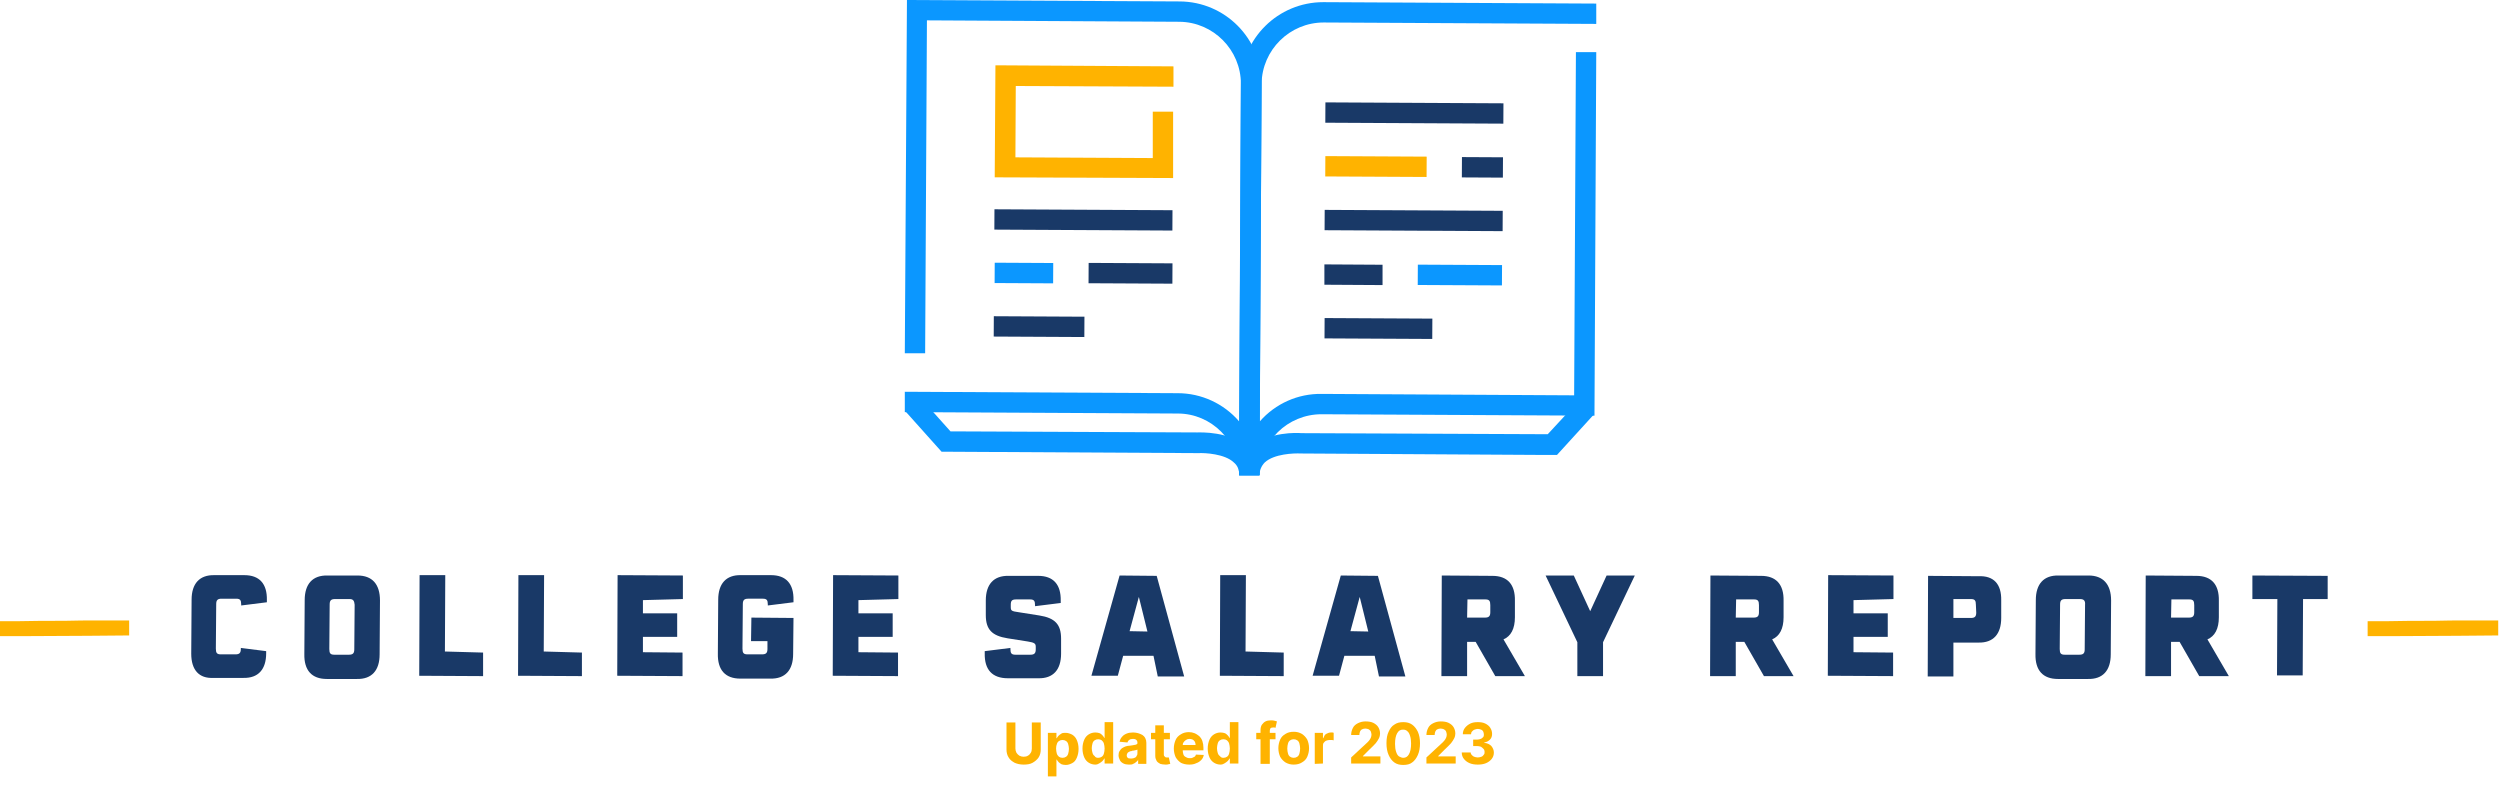 <?xml version="1.0" encoding="utf-8"?>
<!-- Generator: Adobe Illustrator 27.7.0, SVG Export Plug-In . SVG Version: 6.00 Build 0)  -->
<svg version="1.1" id="Layer_1" xmlns="http://www.w3.org/2000/svg" xmlns:xlink="http://www.w3.org/1999/xlink" x="0px" y="0px"
	 viewBox="0 0 700.7 219.9" style="enable-background:new 0 0 700.7 219.9;" xml:space="preserve">
<style type="text/css">
	.st0{fill:#193967;}
	.st1{fill:#FFB300;}
	.st2{fill:#0B97FF;}
</style>
<g transform="translate(-315 -367.697)">
	<path class="st0" d="M368.6,550.9l0.1-15.1c0-4.5,2.2-7,6.4-6.9h8.4c4.2,0,6.4,2.4,6.3,7v0.6l-7.2,0.9v-0.3c0-1.2-0.3-1.6-1.4-1.6
		h-4.1c-1.1,0-1.5,0.4-1.5,1.5l-0.1,12.5c0,1.2,0.3,1.6,1.4,1.6h4.1c1.1,0,1.5-0.4,1.5-1.5v-0.3l7.1,0.9v0.6c0,4.5-2.2,7-6.4,6.9
		h-8.4C370.8,557.9,368.6,555.5,368.6,550.9z"/>
	<path class="st0" d="M421.5,536l-0.1,15.1c0,4.5-2.2,7-6.4,6.9h-8.4c-4.2,0-6.4-2.4-6.3-7l0.1-15.1c0-4.5,2.2-7,6.4-6.9h8.4
		C419.3,529,421.5,531.4,421.5,536z M413,535.6h-4.1c-1.1,0-1.5,0.4-1.5,1.5l-0.1,12.5c0,1.2,0.3,1.6,1.4,1.6h4.1
		c1.1,0,1.5-0.4,1.5-1.5l0.1-12.5C414.3,536.1,414,535.6,413,535.6z"/>
	<path class="st0" d="M450.4,550.6v6.6l-17.9-0.1l0.1-28.2h7.2l-0.1,21.4L450.4,550.6z"/>
	<path class="st0" d="M478.1,550.6v6.6l-17.9-0.1l0.1-28.2h7.2l-0.1,21.4L478.1,550.6z"/>
	<path class="st0" d="M495.2,535.9v3.7h9.6v6.6h-9.6v4.3l11.1,0.1v6.6l-18.3-0.1l0.1-28.2l18.3,0.1v6.6L495.2,535.9z"/>
	<path class="st0" d="M525.6,540.8l11.8,0.1l-0.1,10.1c0,4.5-2.2,7-6.4,6.9h-8.4c-4.2,0-6.4-2.4-6.3-7l0.1-15.1c0-4.5,2.2-7,6.4-6.9
		h8.4c4.2,0,6.4,2.4,6.3,7v0.6l-7.2,0.9v-0.3c0-1.2-0.3-1.6-1.4-1.6h-4.1c-1.1,0-1.5,0.4-1.5,1.5l-0.1,12.5c0,1.2,0.3,1.6,1.4,1.6
		h4.1c1.1,0,1.5-0.4,1.5-1.5v-2.2h-4.6L525.6,540.8z"/>
	<path class="st0" d="M555.6,535.9v3.7h9.6v6.6h-9.6v4.3l11.1,0.1v6.6l-18.3-0.1l0.1-28.2l18.3,0.1v6.6L555.6,535.9z"/>
	<path class="st0" d="M591,550.8v-0.6l7.2-0.9v0.3c0,1.2,0.3,1.6,1.4,1.6h4.2c1.1,0,1.5-0.4,1.5-1.5V549c0-0.9-0.3-1.2-2.2-1.5
		l-5.7-0.9c-4.4-0.7-6.1-2.5-6.1-6.5V536c0-4.5,2.2-7,6.4-6.9h8.3c4.2,0,6.4,2.4,6.3,7v0.6l-7.2,0.9v-0.3c0-1.2-0.3-1.6-1.4-1.6
		h-3.9c-1.2,0-1.5,0.4-1.5,1.5v0.6c0,1.1,0.2,1.2,2.3,1.5l5.7,0.9c4.4,0.7,6.1,2.5,6.1,6.5v4.2c0,4.5-2.2,7-6.4,6.9h-8.5
		C593.1,557.8,590.9,555.4,591,550.8z"/>
	<path class="st0" d="M638.3,551.5h-8.5l-1.5,5.6h-7.4l7.9-28.1l10.4,0.1l7.7,28.2h-7.4L638.3,551.5z M636.6,544.7l-2.4-9.7
		l-2.6,9.6L636.6,544.7z"/>
	<path class="st0" d="M674.8,550.6v6.6l-17.9-0.1l0.1-28.2h7.2l-0.1,21.4L674.8,550.6z"/>
	<path class="st0" d="M700.3,551.5h-8.5l-1.5,5.6h-7.4l7.9-28.1l10.4,0.1l7.7,28.2h-7.4L700.3,551.5z M698.5,544.7l-2.4-9.7
		l-2.6,9.6L698.5,544.7z"/>
	<path class="st0" d="M728.6,547.6h-2.4v9.6H719l0.1-28.2l14.2,0.1c4.2,0,6.4,2.4,6.3,7v4.6c0,3.2-1.1,5.3-3.2,6.2l6,10.3h-8.3
		L728.6,547.6z M726.2,540.8h5c1.1,0,1.5-0.4,1.5-1.5v-2c0-1.2-0.3-1.6-1.4-1.6h-5L726.2,540.8z"/>
	<path class="st0" d="M764.3,547.7v9.5h-7.2v-9.5l-8.9-18.7h7.9l4.6,10l4.6-10h7.9L764.3,547.7z"/>
	<path class="st0" d="M803.9,547.6h-2.4v9.6h-7.2l0.1-28.2l14.2,0.1c4.2,0,6.4,2.4,6.3,7v4.6c0,3.2-1.1,5.3-3.2,6.2l6,10.3h-8.3
		L803.9,547.6z M801.5,540.8h5c1.1,0,1.5-0.4,1.5-1.5v-2c0-1.2-0.3-1.6-1.4-1.6h-5L801.5,540.8z"/>
	<path class="st0" d="M834.5,535.9v3.7h9.6v6.6h-9.6v4.3l11.1,0.1v6.6l-18.3-0.1l0.1-28.2l18.3,0.1v6.6L834.5,535.9z"/>
	<path class="st0" d="M875.9,536v4.9c0,4.5-2.2,7-6.4,6.9h-7v9.5h-7.2l0.1-28.2l14.1,0.1C873.8,529,876,531.4,875.9,536z
		 M868.8,537.2c0-1.2-0.3-1.6-1.4-1.6h-4.9v5.3h4.9c1.1,0,1.5-0.4,1.5-1.5L868.8,537.2z"/>
	<path class="st0" d="M906.7,536l-0.1,15.1c0,4.5-2.2,7-6.4,6.9h-8.4c-4.2,0-6.4-2.4-6.3-7l0.1-15.1c0-4.5,2.2-7,6.4-6.9h8.4
		C904.4,529,906.7,531.4,906.7,536z M898,535.6h-4.1c-1.1,0-1.5,0.4-1.5,1.5l-0.1,12.5c0,1.2,0.3,1.6,1.4,1.6h4.1
		c1.1,0,1.5-0.4,1.5-1.5l0.1-12.5C899.5,536.1,899.1,535.6,898,535.6z"/>
	<path class="st0" d="M925.9,547.6h-2.4v9.6h-7.2l0.1-28.2l14.2,0.1c4.2,0,6.4,2.4,6.3,7v4.6c0,3.2-1.1,5.3-3.2,6.2l6,10.3h-8.3
		L925.9,547.6z M923.5,540.8h5c1.1,0,1.5-0.4,1.5-1.5v-2c0-1.2-0.3-1.6-1.4-1.6h-5L923.5,540.8z"/>
	<path class="st0" d="M967.5,535.6h-7l-0.1,21.4h-7.2l0.1-21.4h-7V529l21.1,0.1v6.5H967.5z"/>
	<path class="st1" d="M978.6,546h5.9c10.4,0,30.7-0.2,30.7-0.2v-4.2c0,0-3.7,0-8.9,0c-2.8,0-6,0-9.2,0.1c-4.6,0-9.1,0-12.6,0.1h-5.9
		V546z"/>
	<path class="st1" d="M314.6,546h5.9c10.4,0,30.7-0.2,30.7-0.2v-4.2c0,0-3.7,0-8.9,0c-2.8,0-6,0-9.2,0.1c-4.6,0-9.1,0-12.6,0.1h-5.9
		V546z"/>
	<path class="st2" d="M668,500.9h-5.7c0-9.5-7.7-17.3-17.2-17.3l-76.5-0.4v-5.7l76.5,0.4c6.6,0,12.9,2.9,17.2,7.9l0.5-94.6
		c0-9.5-7.7-17.3-17.2-17.4l-70.8-0.4l-0.5,93.3h-5.7l0.6-99l76.5,0.4c12.7,0.1,22.9,10.4,22.9,23.1L668,500.9z"/>
	<path class="st2" d="M668,500.9h-5.7l0.5-109.7c0.1-12.7,10.4-22.9,23.1-22.9l76.5,0.4v5.7L686,374c-9.5,0-17.3,7.7-17.4,17.2
		l-0.5,94.6c4.4-5,10.7-7.8,17.3-7.7l70.8,0.4l0.5-96.2h5.7l-0.5,101.9l-76.5-0.4C675.9,483.8,668.1,491.4,668,500.9z"/>
	<path class="st1" d="M643.8,417.6l-50-0.2L594,386l49.9,0.3v5.7l-44.2-0.2l-0.1,20l38.5,0.2v-13h5.7L643.8,417.6z"/>
	
		<rect x="615.8" y="404.3" transform="matrix(5.253098e-03 -1 1 5.253098e-03 186.162 1045.73)" class="st0" width="5.7" height="49.9"/>
	
		<rect x="629" y="432.6" transform="matrix(5.253098e-03 -1 1 5.253098e-03 184.192 1073.811)" class="st0" width="5.7" height="23.5"/>
	
		<rect x="599.1" y="436" transform="matrix(5.253098e-03 -1 1 5.253098e-03 154.624 1043.838)" class="st2" width="5.7" height="16.4"/>
	
		<rect x="603.4" y="446.5" transform="matrix(5.253098e-03 -1 1 5.253098e-03 143.849 1063.082)" class="st0" width="5.7" height="25.4"/>
	
		<rect x="708.4" y="404.5" transform="matrix(5.253098e-03 -1 1 5.253098e-03 278.034 1138.497)" class="st0" width="5.7" height="49.9"/>
	
		<rect x="727.6" y="408.9" transform="matrix(5.253098e-03 -1 1 5.253098e-03 312.005 1142.875)" class="st0" width="5.7" height="11.5"/>
	
		<rect x="697.8" y="400.2" transform="matrix(5.253098e-03 -1 1 5.253098e-03 282.576 1112.848)" class="st1" width="5.7" height="28.4"/>
	<path class="st0" d="M686.2,447.5v-5.7l16.3,0.1v5.7L686.2,447.5z"/>
	
		<rect x="721.4" y="433" transform="matrix(5.253098e-03 -1 1 5.253098e-03 275.573 1166.698)" class="st2" width="5.7" height="23.6"/>
	
		<rect x="708.6" y="374.4" transform="matrix(5.253098e-03 -1 1 5.253098e-03 308.336 1108.725)" class="st0" width="5.7" height="49.9"/>
	
		<rect x="698.5" y="444.7" transform="matrix(5.253098e-03 -1 1 5.253098e-03 237.864 1158.705)" class="st0" width="5.7" height="30.2"/>
	<path class="st2" d="M668,500.9h-5.7c0.1-1.4-0.4-2.7-1.5-3.6c-2.5-2.4-8.1-2.7-9.9-2.6l-72-0.4l-10.2-11.4l4.2-3.8l8.5,9.5
		l69.2,0.3c0.7,0,9.2-0.4,13.9,4.2C666.9,495,668.1,497.9,668,500.9z"/>
	<path class="st2" d="M668,500.9h-5.7c0-2.9,1.1-5.8,3.3-7.8c4.9-4.5,13.2-4.1,14.1-4l69.1,0.3l8.7-9.4l4.2,3.9l-10.3,11.3H746
		l-66.4-0.4c-2-0.1-7.5,0.1-10.1,2.5C668.6,498.2,668,499.5,668,500.9z"/>
</g>
<g>
	<path class="st1" d="M289.2,202.5h2.5v7.6c0,0.8-0.2,1.6-0.6,2.2c-0.4,0.6-1,1.1-1.7,1.5s-1.6,0.5-2.5,0.5c-1,0-1.8-0.2-2.5-0.5
		c-0.7-0.4-1.3-0.8-1.7-1.5c-0.4-0.6-0.6-1.4-0.6-2.2v-7.6h2.5v7.3c0,0.4,0.1,0.8,0.3,1.2c0.2,0.3,0.5,0.6,0.8,0.8
		c0.4,0.2,0.8,0.3,1.2,0.3c0.5,0,0.9-0.1,1.2-0.3c0.4-0.2,0.6-0.5,0.8-0.8c0.2-0.3,0.3-0.7,0.3-1.2L289.2,202.5L289.2,202.5z"/>
	<path class="st1" d="M293.7,217.4v-12h2.4v1.5h0.1c0.1-0.2,0.3-0.5,0.5-0.7s0.5-0.4,0.8-0.6s0.7-0.2,1.2-0.2c0.6,0,1.2,0.2,1.8,0.5
		c0.5,0.3,1,0.8,1.3,1.5s0.5,1.5,0.5,2.5s-0.2,1.8-0.5,2.5s-0.7,1.2-1.3,1.5s-1.1,0.5-1.8,0.5c-0.5,0-0.9-0.1-1.2-0.2
		c-0.3-0.2-0.6-0.4-0.8-0.6c-0.2-0.2-0.4-0.5-0.5-0.7h-0.1v4.7h-2.4V217.4z M296,209.8c0,0.5,0.1,1,0.2,1.4s0.4,0.7,0.6,0.9
		c0.3,0.2,0.6,0.3,1,0.3s0.7-0.1,1-0.3s0.5-0.5,0.6-0.9s0.2-0.8,0.2-1.3s-0.1-0.9-0.2-1.3s-0.3-0.7-0.6-0.9c-0.3-0.2-0.6-0.3-1-0.3
		s-0.7,0.1-1,0.3s-0.5,0.5-0.6,0.9C296.1,208.8,296,209.3,296,209.8z"/>
	<path class="st1" d="M307,214.3c-0.7,0-1.3-0.2-1.8-0.5s-1-0.8-1.3-1.5s-0.5-1.5-0.5-2.5s0.2-1.8,0.5-2.5s0.8-1.2,1.3-1.5
		s1.1-0.5,1.8-0.5c0.5,0,0.9,0.1,1.2,0.2s0.6,0.4,0.8,0.6c0.2,0.2,0.4,0.5,0.5,0.7h0.1v-4.4h2.4V214h-2.4v-1.4h-0.1
		c-0.1,0.2-0.3,0.5-0.5,0.7s-0.5,0.4-0.8,0.6S307.5,214.3,307,214.3z M307.8,212.4c0.4,0,0.7-0.1,1-0.3s0.5-0.5,0.6-0.9
		s0.2-0.8,0.2-1.4c0-0.5-0.1-1-0.2-1.4s-0.4-0.7-0.6-0.9c-0.3-0.2-0.6-0.3-1-0.3s-0.7,0.1-1,0.3s-0.5,0.5-0.6,0.9s-0.2,0.8-0.2,1.3
		s0.1,1,0.2,1.3c0.1,0.4,0.3,0.7,0.6,0.9C307,212.3,307.4,212.4,307.8,212.4z"/>
	<path class="st1" d="M316.4,214.3c-0.6,0-1.1-0.1-1.5-0.3s-0.8-0.5-1-0.9s-0.4-0.9-0.4-1.4s0.1-0.9,0.3-1.2
		c0.2-0.3,0.4-0.6,0.7-0.8c0.3-0.2,0.7-0.4,1-0.5s0.8-0.2,1.2-0.2c0.5-0.1,0.9-0.1,1.2-0.2c0.3,0,0.5-0.1,0.7-0.2s0.2-0.2,0.2-0.4
		l0,0c0-0.4-0.1-0.6-0.3-0.8c-0.2-0.2-0.5-0.3-1-0.3c-0.4,0-0.8,0.1-1,0.3c-0.3,0.2-0.4,0.4-0.5,0.7l-2.2-0.2c0.1-0.5,0.3-1,0.7-1.4
		c0.3-0.4,0.8-0.7,1.3-0.9s1.1-0.3,1.8-0.3c0.5,0,1,0.1,1.4,0.2c0.4,0.1,0.8,0.3,1.2,0.5c0.3,0.2,0.6,0.5,0.8,0.9
		c0.2,0.4,0.3,0.8,0.3,1.3v5.9H319v-1.2h0c-0.1,0.3-0.3,0.5-0.6,0.7c-0.2,0.2-0.5,0.4-0.8,0.5C317.3,214.3,316.9,214.3,316.4,214.3z
		 M317.1,212.6c0.4,0,0.7-0.1,0.9-0.2c0.3-0.1,0.5-0.3,0.6-0.6c0.2-0.2,0.2-0.5,0.2-0.8v-0.9c-0.1,0-0.2,0.1-0.3,0.1
		s-0.3,0.1-0.4,0.1c-0.2,0-0.3,0.1-0.5,0.1s-0.3,0-0.4,0.1c-0.3,0-0.5,0.1-0.7,0.2c-0.2,0.1-0.4,0.2-0.5,0.4s-0.2,0.3-0.2,0.6
		s0.1,0.6,0.4,0.8C316.5,212.6,316.8,212.6,317.1,212.6z"/>
	<path class="st1" d="M327.9,205.4v1.8h-5.3v-1.8H327.9z M323.8,203.3h2.4v8.1c0,0.2,0,0.4,0.1,0.5s0.2,0.2,0.3,0.3s0.3,0.1,0.4,0.1
		s0.2,0,0.3,0c0.1,0,0.2,0,0.3,0l0.4,1.8c-0.1,0-0.3,0.1-0.5,0.1c-0.2,0.1-0.5,0.1-0.8,0.1c-0.6,0-1.1-0.1-1.5-0.2
		c-0.4-0.2-0.8-0.5-1-0.8c-0.2-0.4-0.4-0.8-0.4-1.4L323.8,203.3L323.8,203.3z"/>
	<path class="st1" d="M333.3,214.3c-0.9,0-1.7-0.2-2.3-0.5c-0.6-0.4-1.1-0.9-1.5-1.6c-0.3-0.7-0.5-1.5-0.5-2.4s0.2-1.7,0.5-2.4
		s0.8-1.2,1.5-1.6c0.6-0.4,1.4-0.6,2.2-0.6c0.6,0,1.1,0.1,1.6,0.3s0.9,0.5,1.3,0.8c0.4,0.4,0.7,0.8,0.9,1.4c0.2,0.6,0.3,1.2,0.3,1.9
		v0.7H330v-1.5h5.1c0-0.3-0.1-0.7-0.2-0.9c-0.2-0.3-0.4-0.5-0.6-0.6s-0.6-0.2-0.9-0.2c-0.4,0-0.7,0.1-1,0.3s-0.5,0.4-0.7,0.7
		s-0.2,0.6-0.2,0.9v1.4c0,0.4,0.1,0.8,0.2,1.1s0.4,0.6,0.7,0.7c0.3,0.2,0.6,0.3,1.1,0.3c0.3,0,0.5,0,0.7-0.1s0.4-0.2,0.6-0.3
		s0.3-0.3,0.4-0.6l2.2,0.1c-0.1,0.5-0.3,1-0.7,1.4s-0.8,0.7-1.4,0.9C334.7,214.2,334.1,214.3,333.3,214.3z"/>
	<path class="st1" d="M342.1,214.3c-0.7,0-1.3-0.2-1.8-0.5s-1-0.8-1.3-1.5s-0.5-1.5-0.5-2.5s0.2-1.8,0.5-2.5s0.8-1.2,1.3-1.5
		s1.1-0.5,1.8-0.5c0.5,0,0.9,0.1,1.2,0.2s0.6,0.4,0.8,0.6c0.2,0.2,0.4,0.5,0.5,0.7h0.1v-4.4h2.4V214h-2.4v-1.4h-0.1
		c-0.1,0.2-0.3,0.5-0.5,0.7s-0.5,0.4-0.8,0.6S342.6,214.3,342.1,214.3z M342.9,212.4c0.4,0,0.7-0.1,1-0.3s0.5-0.5,0.6-0.9
		s0.2-0.8,0.2-1.4c0-0.5-0.1-1-0.2-1.4s-0.4-0.7-0.6-0.9c-0.3-0.2-0.6-0.3-1-0.3s-0.7,0.1-1,0.3s-0.5,0.5-0.6,0.9s-0.2,0.8-0.2,1.3
		s0.1,1,0.2,1.3c0.1,0.4,0.3,0.7,0.6,0.9C342.2,212.3,342.5,212.4,342.9,212.4z"/>
	<path class="st1" d="M357.5,205.4v1.8h-5.4v-1.8H357.5z M353.3,214.1v-9.4c0-0.6,0.1-1.2,0.4-1.6s0.6-0.7,1-0.9s0.9-0.3,1.5-0.3
		c0.4,0,0.7,0,1,0.1s0.5,0.1,0.7,0.2l-0.4,1.8c-0.1,0-0.2-0.1-0.3-0.1c-0.1,0-0.3,0-0.4,0c-0.4,0-0.6,0.1-0.7,0.2
		c-0.1,0.2-0.2,0.4-0.2,0.7v9.3H353.3z"/>
	<path class="st1" d="M362.6,214.3c-0.9,0-1.6-0.2-2.3-0.6c-0.6-0.4-1.1-0.9-1.5-1.6c-0.3-0.7-0.5-1.5-0.5-2.4s0.2-1.7,0.5-2.4
		s0.8-1.2,1.5-1.6c0.6-0.4,1.4-0.6,2.3-0.6s1.6,0.2,2.3,0.6c0.6,0.4,1.1,0.9,1.5,1.6c0.3,0.7,0.5,1.5,0.5,2.4s-0.2,1.7-0.5,2.4
		s-0.8,1.2-1.5,1.6C364.3,214.1,363.5,214.3,362.6,214.3z M362.6,212.4c0.4,0,0.7-0.1,1-0.3s0.5-0.5,0.6-0.9s0.2-0.9,0.2-1.4
		s-0.1-1-0.2-1.4s-0.3-0.7-0.6-0.9c-0.3-0.2-0.6-0.3-1-0.3s-0.7,0.1-1,0.3s-0.5,0.5-0.6,0.9s-0.2,0.8-0.2,1.4s0.1,1,0.2,1.4
		s0.3,0.7,0.6,0.9C361.9,212.3,362.2,212.4,362.6,212.4z"/>
	<path class="st1" d="M368.5,214.1v-8.7h2.3v1.5h0.1c0.2-0.5,0.4-1,0.8-1.2s0.8-0.4,1.3-0.4c0.1,0,0.3,0,0.4,0s0.3,0,0.4,0.1v2.1
		c-0.1,0-0.3-0.1-0.5-0.1s-0.4,0-0.6,0c-0.4,0-0.7,0.1-1,0.2s-0.5,0.4-0.7,0.6s-0.2,0.6-0.2,0.9v4.9L368.5,214.1L368.5,214.1z"/>
	<path class="st1" d="M378.7,214.1v-1.8l4.1-3.8c0.4-0.3,0.6-0.6,0.9-0.9c0.2-0.3,0.4-0.5,0.5-0.8s0.2-0.5,0.2-0.9
		c0-0.3-0.1-0.6-0.2-0.9s-0.4-0.4-0.6-0.6c-0.3-0.1-0.6-0.2-0.9-0.2c-0.4,0-0.7,0.1-0.9,0.2c-0.3,0.1-0.5,0.4-0.6,0.6
		c-0.1,0.3-0.2,0.6-0.2,1h-2.3c0-0.8,0.2-1.4,0.5-2s0.8-1,1.4-1.3s1.3-0.5,2.1-0.5c0.8,0,1.6,0.1,2.2,0.4c0.6,0.3,1.1,0.7,1.4,1.2
		s0.5,1.1,0.5,1.8c0,0.4-0.1,0.9-0.3,1.3c-0.2,0.4-0.5,0.9-0.9,1.4s-1.1,1.1-1.9,1.9l-1.7,1.7v0.1h4.9v2h-8.2V214.1z"/>
	<path class="st1" d="M393.3,214.4c-1,0-1.8-0.2-2.5-0.7s-1.2-1.2-1.6-2.1s-0.6-2-0.6-3.3s0.2-2.4,0.6-3.2c0.4-0.9,0.9-1.6,1.6-2
		c0.7-0.5,1.5-0.7,2.5-0.7s1.8,0.2,2.5,0.7s1.2,1.2,1.6,2c0.4,0.9,0.6,2,0.6,3.2c0,1.3-0.2,2.4-0.6,3.3c-0.4,0.9-0.9,1.6-1.6,2.1
		C395.2,214.2,394.3,214.4,393.3,214.4z M393.3,212.4c0.7,0,1.2-0.3,1.6-1s0.6-1.7,0.6-3c0-0.9-0.1-1.6-0.3-2.2
		c-0.2-0.6-0.4-1-0.8-1.3c-0.3-0.3-0.7-0.4-1.2-0.4c-0.7,0-1.2,0.3-1.6,1s-0.6,1.7-0.6,3c0,0.9,0.1,1.6,0.3,2.2
		c0.2,0.6,0.4,1,0.8,1.3C392.5,212.2,392.9,212.4,393.3,212.4z"/>
	<path class="st1" d="M399.8,214.1v-1.8l4.1-3.8c0.4-0.3,0.6-0.6,0.9-0.9c0.2-0.3,0.4-0.5,0.5-0.8s0.2-0.5,0.2-0.9
		c0-0.3-0.1-0.6-0.2-0.9s-0.4-0.4-0.6-0.6c-0.3-0.1-0.6-0.2-0.9-0.2c-0.4,0-0.7,0.1-0.9,0.2c-0.3,0.1-0.5,0.4-0.6,0.6
		c-0.1,0.3-0.2,0.6-0.2,1h-2.3c0-0.8,0.2-1.4,0.5-2s0.8-1,1.4-1.3s1.3-0.5,2.1-0.5c0.8,0,1.6,0.1,2.2,0.4c0.6,0.3,1.1,0.7,1.4,1.2
		s0.5,1.1,0.5,1.8c0,0.4-0.1,0.9-0.3,1.3c-0.2,0.4-0.5,0.9-0.9,1.4s-1.1,1.1-1.9,1.9l-1.7,1.7v0.1h4.9v2h-8.2V214.1z"/>
	<path class="st1" d="M414.2,214.3c-0.8,0-1.6-0.1-2.3-0.4c-0.7-0.3-1.2-0.7-1.6-1.2s-0.6-1.1-0.6-1.8h2.5c0,0.3,0.1,0.5,0.3,0.7
		c0.2,0.2,0.4,0.4,0.7,0.5c0.3,0.1,0.6,0.2,1,0.2s0.7-0.1,1-0.2s0.5-0.3,0.7-0.6c0.2-0.2,0.2-0.5,0.2-0.8s-0.1-0.6-0.3-0.8
		c-0.2-0.2-0.4-0.4-0.7-0.6c-0.3-0.1-0.7-0.2-1.1-0.2h-1.1v-1.8h1.1c0.4,0,0.7-0.1,1-0.2c0.3-0.1,0.5-0.3,0.7-0.5s0.2-0.5,0.2-0.8
		s-0.1-0.5-0.2-0.8c-0.1-0.2-0.3-0.4-0.6-0.5s-0.5-0.2-0.9-0.2c-0.3,0-0.6,0.1-0.9,0.2c-0.3,0.1-0.5,0.3-0.7,0.5s-0.3,0.5-0.3,0.8
		H410c0-0.7,0.2-1.3,0.6-1.8s0.9-0.9,1.5-1.2s1.3-0.4,2.1-0.4c0.8,0,1.5,0.1,2.1,0.4c0.6,0.3,1.1,0.7,1.4,1.2s0.5,1,0.5,1.7
		s-0.2,1.2-0.6,1.6s-0.9,0.7-1.6,0.8v0.1c0.9,0.1,1.5,0.4,2,0.9c0.4,0.5,0.7,1.1,0.7,1.8s-0.2,1.3-0.6,1.8s-0.9,0.9-1.6,1.2
		S415,214.3,414.2,214.3z"/>
</g>
</svg>
